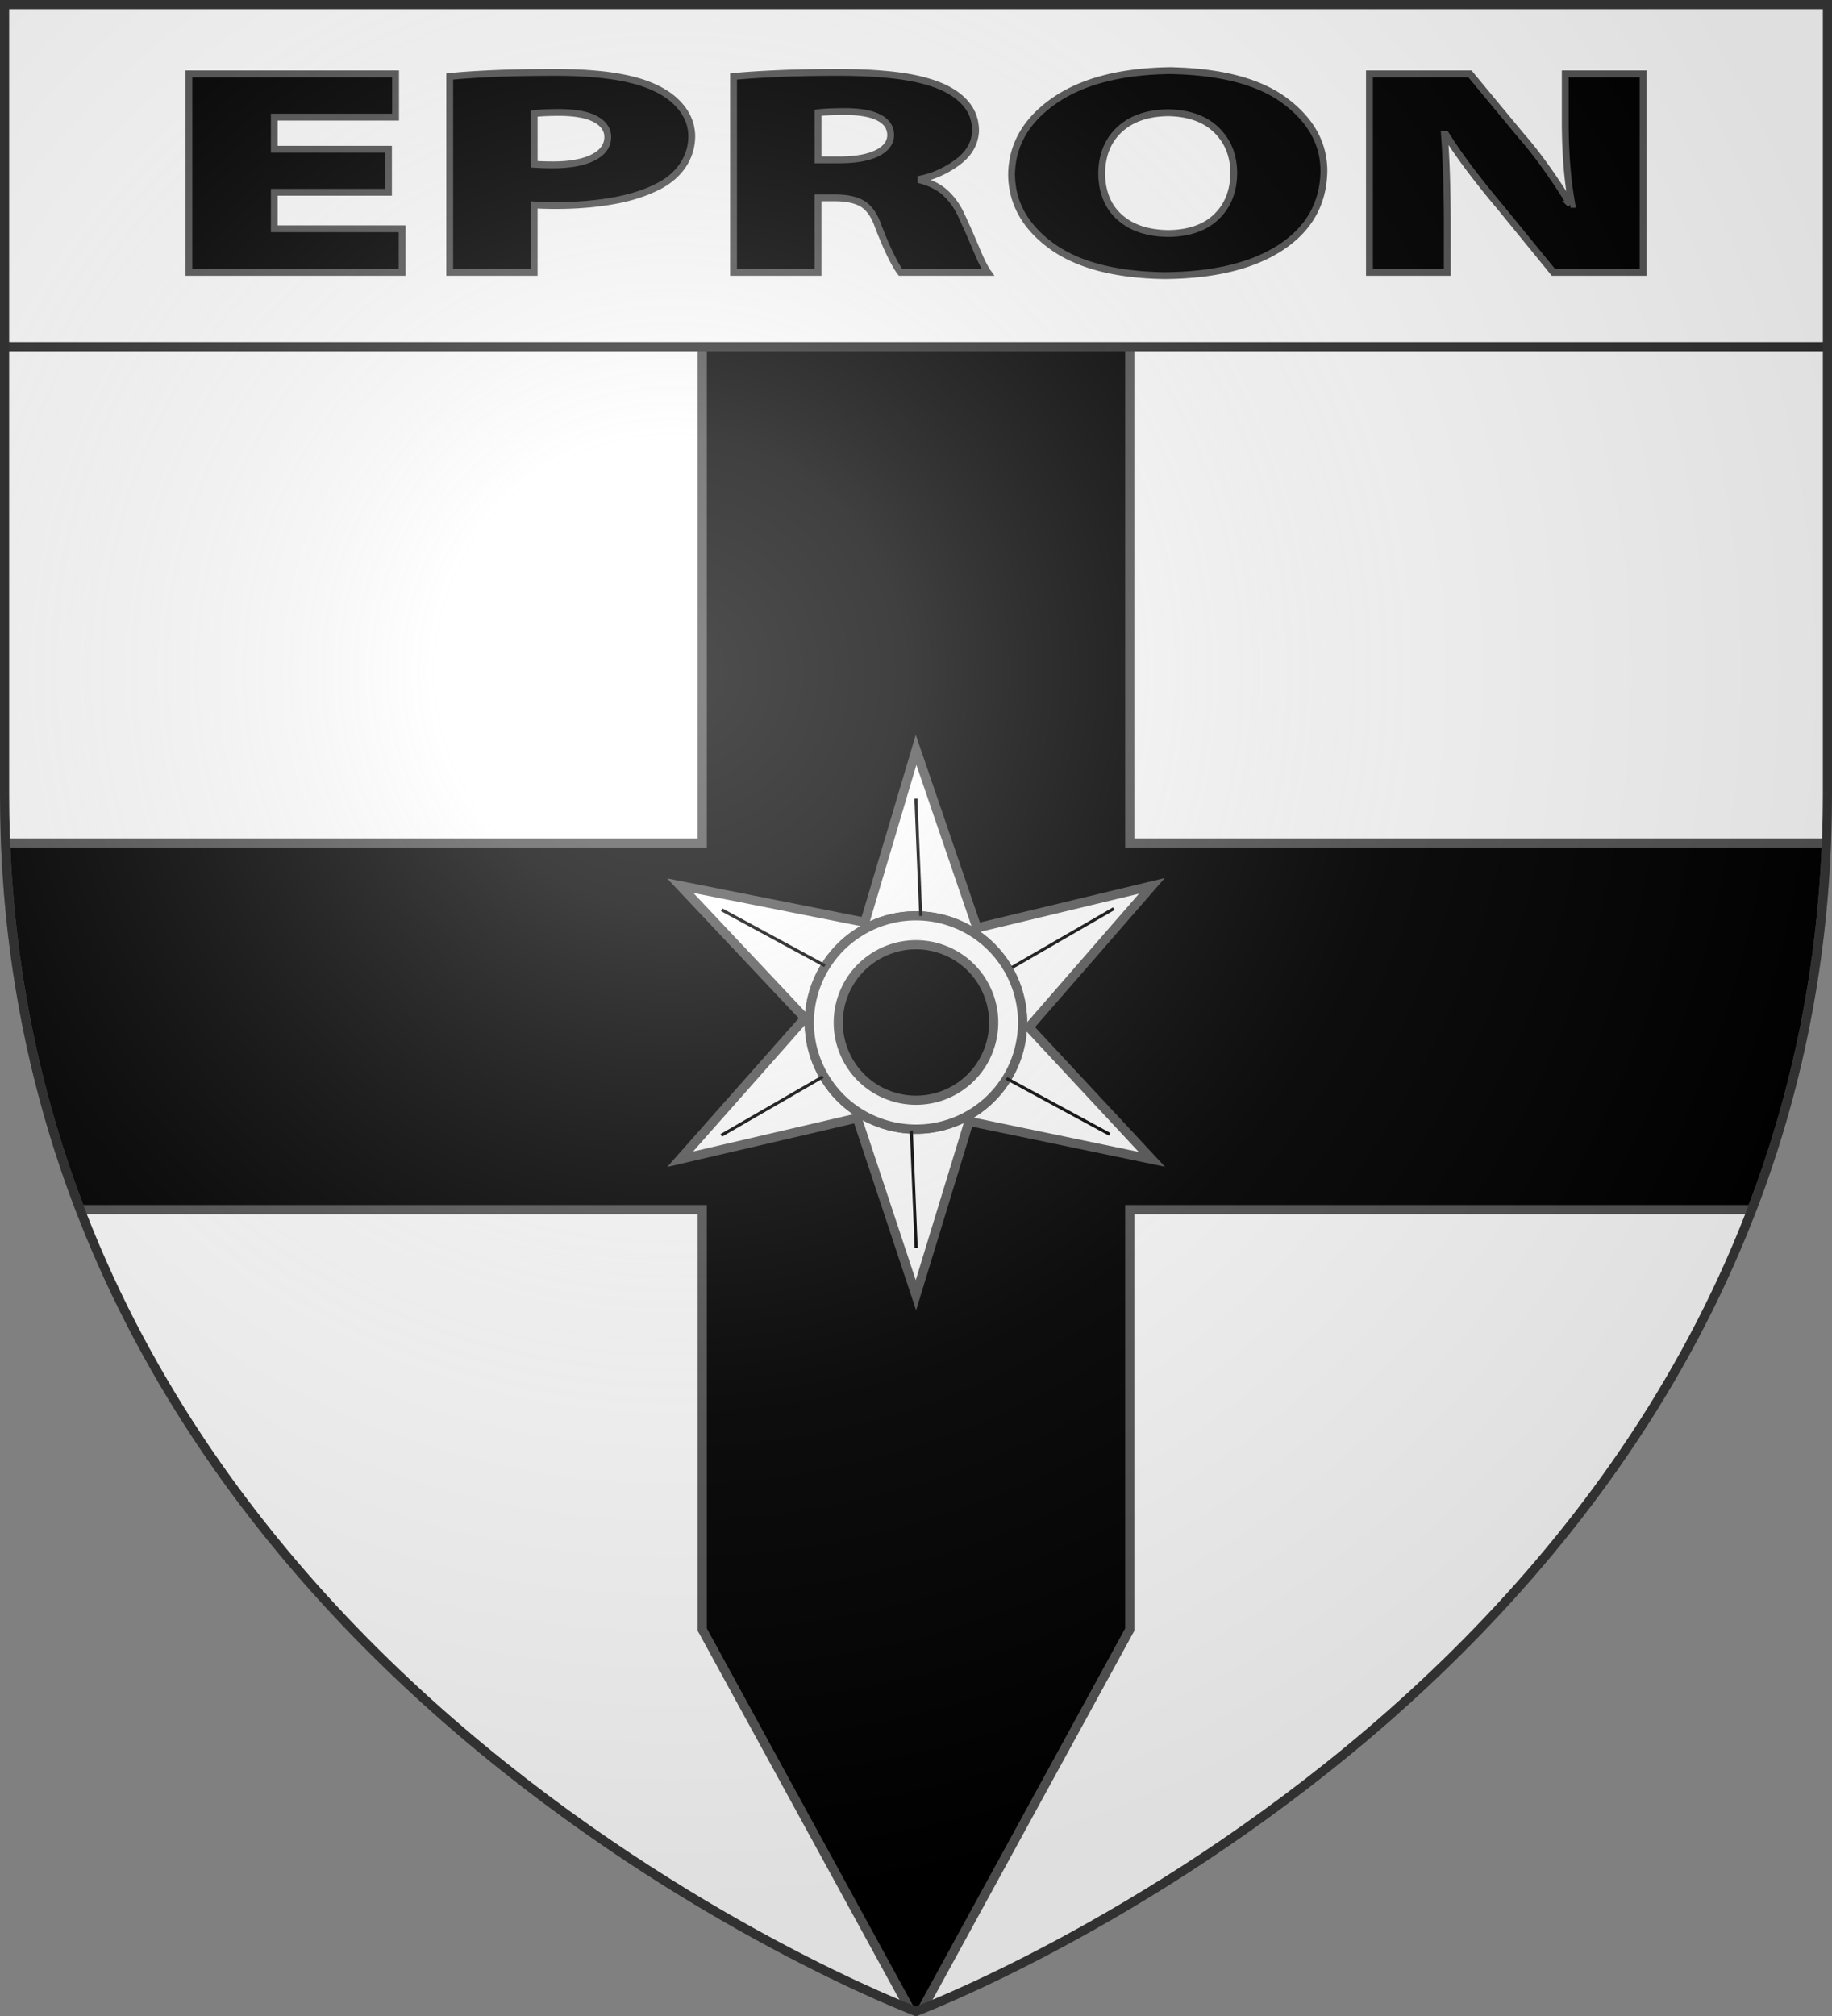 <svg xmlns="http://www.w3.org/2000/svg" xmlns:xlink="http://www.w3.org/1999/xlink" width="600" height="660" version="1.0"><rect width="100%" height="100%" fill="#808080" stroke="none"/><defs><radialGradient id="b" cx="-80" cy="-80" r="405" gradientUnits="userSpaceOnUse"><stop offset="0" style="stop-color:#fff;stop-opacity:.31"/><stop offset=".19" style="stop-color:#fff;stop-opacity:.25"/><stop offset=".6" style="stop-color:#6b6b6b;stop-opacity:.125"/><stop offset="1" style="stop-color:#000;stop-opacity:.125"/></radialGradient><path id="a" d="M-298.5-298.5h597V-40C298.5 246.31 0 358.5 0 358.5S-298.5 246.31-298.5-40z"/></defs><g transform="translate(300 300)"><use xlink:href="#a" width="600" height="660" style="fill:#fff"/><path d="M230 22.5V276H1.813c1.747 44.24 10.685 84.165 24.437 120H230v137.5l67.906 124.156c.88.348 2.094.844 2.094.844s1.214-.496 2.094-.844L370 533.5V396h203.75c13.752-35.835 22.69-75.76 24.438-120H370V22.5z" style="fill:#000;stroke:#555;stroke-width:3;stroke-opacity:1" transform="translate(-300 -300)"/><path d="M-298.5-298.5h597v112h-597z" style="opacity:1;fill:#fff;fill-opacity:1;stroke:none;stroke-width:1.5;stroke-linecap:butt;stroke-linejoin:round;stroke-miterlimit:4;stroke-dasharray:none;stroke-opacity:1"/><path d="M-298.5-186.5h597" style="opacity:1;fill:none;fill-opacity:1;stroke:#313131;stroke-width:3;stroke-linecap:butt;stroke-linejoin:round;stroke-miterlimit:4;stroke-dasharray:none;stroke-opacity:1"/></g><path d="M-172.766-251.134h-37.397v-10.51h39.715v-14.176h-67.685v64.994h69.849v-14.272h-41.879v-11.957h37.397zm20.05 40.308h27.66v-22.083q1.295.075 3.053.133 1.757.057 3.747.06 10.605.021 19.471-1.603t15.299-5.147q4.887-2.79 7.456-6.919t2.589-9.088q-.078-5.04-3.284-9.125-3.207-4.083-8.615-6.593-5.42-2.597-13.56-3.857-8.143-1.26-19.356-1.254-11.89.012-20.36.386t-14.1.964zm27.66-51.976q1.044-.15 3.13-.265 2.086-.114 5.215-.12 7.882.054 11.822 2.242 3.94 2.187 3.94 5.858-.081 4.236-4.77 6.63-4.69 2.392-13 2.434a104 104 0 0 1-3.69-.06 94 94 0 0 1-2.646-.133zm65.301 51.976h27.662v-24.397h4.481q6.375-.142 9.852 1.796 3.476 1.938 5.447 7.654 2.337 6.006 4.21 9.751 1.874 3.747 3.053 5.196h28.588q-1.554-2.185-3.863-7.75a263 263 0 0 0-4.79-10.861q-1.903-4.222-5.023-7.196t-8.267-4.376v-.385q6.495-1.425 12.034-5.509 5.539-4.083 5.891-10.21-.023-4.763-2.685-8.28-2.661-3.518-7.668-5.894-5.883-2.718-14.603-3.882-8.722-1.163-20.63-1.133-10.494.012-19.105.386-8.61.374-14.584.964zm27.662-52.265q1.009-.15 3.264-.265t6.162-.12q6.983.084 10.663 2.048 3.68 1.965 3.709 5.666-.05 3.67-4.327 5.858-4.28 2.187-12.208 2.242h-7.263zm115.156-13.79q-24.126.35-37.821 9.885-13.696 9.534-13.947 24.059.101 13.907 12.923 23.348t37.146 9.823q24.357-.177 38.169-9.269 13.811-9.09 14.062-24.963-.015-13.446-12.69-22.95-12.677-9.504-37.842-9.932zm-.463 13.79q10.165.18 15.781 5.641 5.617 5.46 5.699 14.03-.073 8.9-5.621 14.308-5.55 5.41-15.705 5.557-10.194-.09-16.013-5.28-5.82-5.188-5.93-14.392.116-9.087 5.91-14.416 5.796-5.327 15.879-5.448zm91.402 52.265v-16.008q0-7.895-.232-15.211a362 362 0 0 0-.695-13.91h.464q3.795 6.009 8.46 12.126t9.156 11.403l17.617 21.6h29.361v-64.994h-25.498v15.333q-.01 7.298.503 14.127.51 6.828 1.66 13.259h-.463a198 198 0 0 0-7.784-11.813q-4.255-5.997-8.596-10.945l-16.535-19.96h-32.916v64.993z" style="font-size:64px;font-style:normal;font-variant:normal;font-weight:900;font-stretch:normal;fill:#000;fill-opacity:1;stroke:#555;stroke-width:2.236;stroke-linecap:butt;stroke-linejoin:miter;stroke-opacity:1;font-family:Myriad Pro Black;-inkscape-font-specification:Myriad Pro Black Heavy" transform="translate(300 300)"/><path d="m-77.258 111.516 57.993-13.491 19.238 58.009 17.396-56.932 59.862 12.435L36.97 68.3l40.288-46.282-57.29 13.771L.026-22.5l-16.782 56.433-60.465-11.978 40.844 43.37zm46.985-27.307c-9.639-16.695-3.891-38.06 12.804-47.699 16.694-9.638 38.044-3.918 47.682 12.777 9.64 16.695 3.934 38.071-12.76 47.71-16.695 9.639-38.087 3.907-47.726-12.788z" style="fill:#fff;fill-opacity:1;fill-rule:evenodd;stroke:#555;stroke-width:3;stroke-linecap:butt;stroke-linejoin:miter;stroke-miterlimit:4;stroke-dasharray:none;stroke-opacity:1" transform="translate(300 268)"/><path d="M-30.26 84.201c9.64 16.695 31.031 22.427 47.726 12.788s22.4-31.015 12.76-47.71C20.589 32.584-.76 26.864-17.455 36.503S-39.898 67.506-30.26 84.2zm8.2-4.734c-7.026-12.171-2.832-27.738 9.338-34.764C-.55 37.676 15 41.843 22.027 54.013c7.026 12.171 2.875 27.75-9.295 34.776s-27.765 2.848-34.791-9.322z" style="fill:#fff;fill-opacity:1;fill-rule:evenodd;stroke:#555;stroke-width:3;stroke-linejoin:miter;stroke-miterlimit:4;stroke-dasharray:none;stroke-opacity:1" transform="translate(300 268)"/><path d="m-63.782 103.706 33.304-19.228M31.481 48.706l33.303-19.228M1.561 31.886-.027-6.536M.057 140.5l-1.588-38.422M-29.813 48.16l-33.815-18.312M63.445 103.369 29.629 85.057" style="fill:none;fill-rule:evenodd;stroke:#000;stroke-width:1px;stroke-linecap:butt;stroke-linejoin:miter;stroke-opacity:1" transform="translate(300 268)"/><use xlink:href="#a" width="600" height="660" style="fill:url(#b)" transform="translate(300 300)"/><use xlink:href="#a" width="600" height="660" style="fill:none;stroke:#313131;stroke-width:3;stroke-opacity:1" transform="translate(300 300)"/></svg>